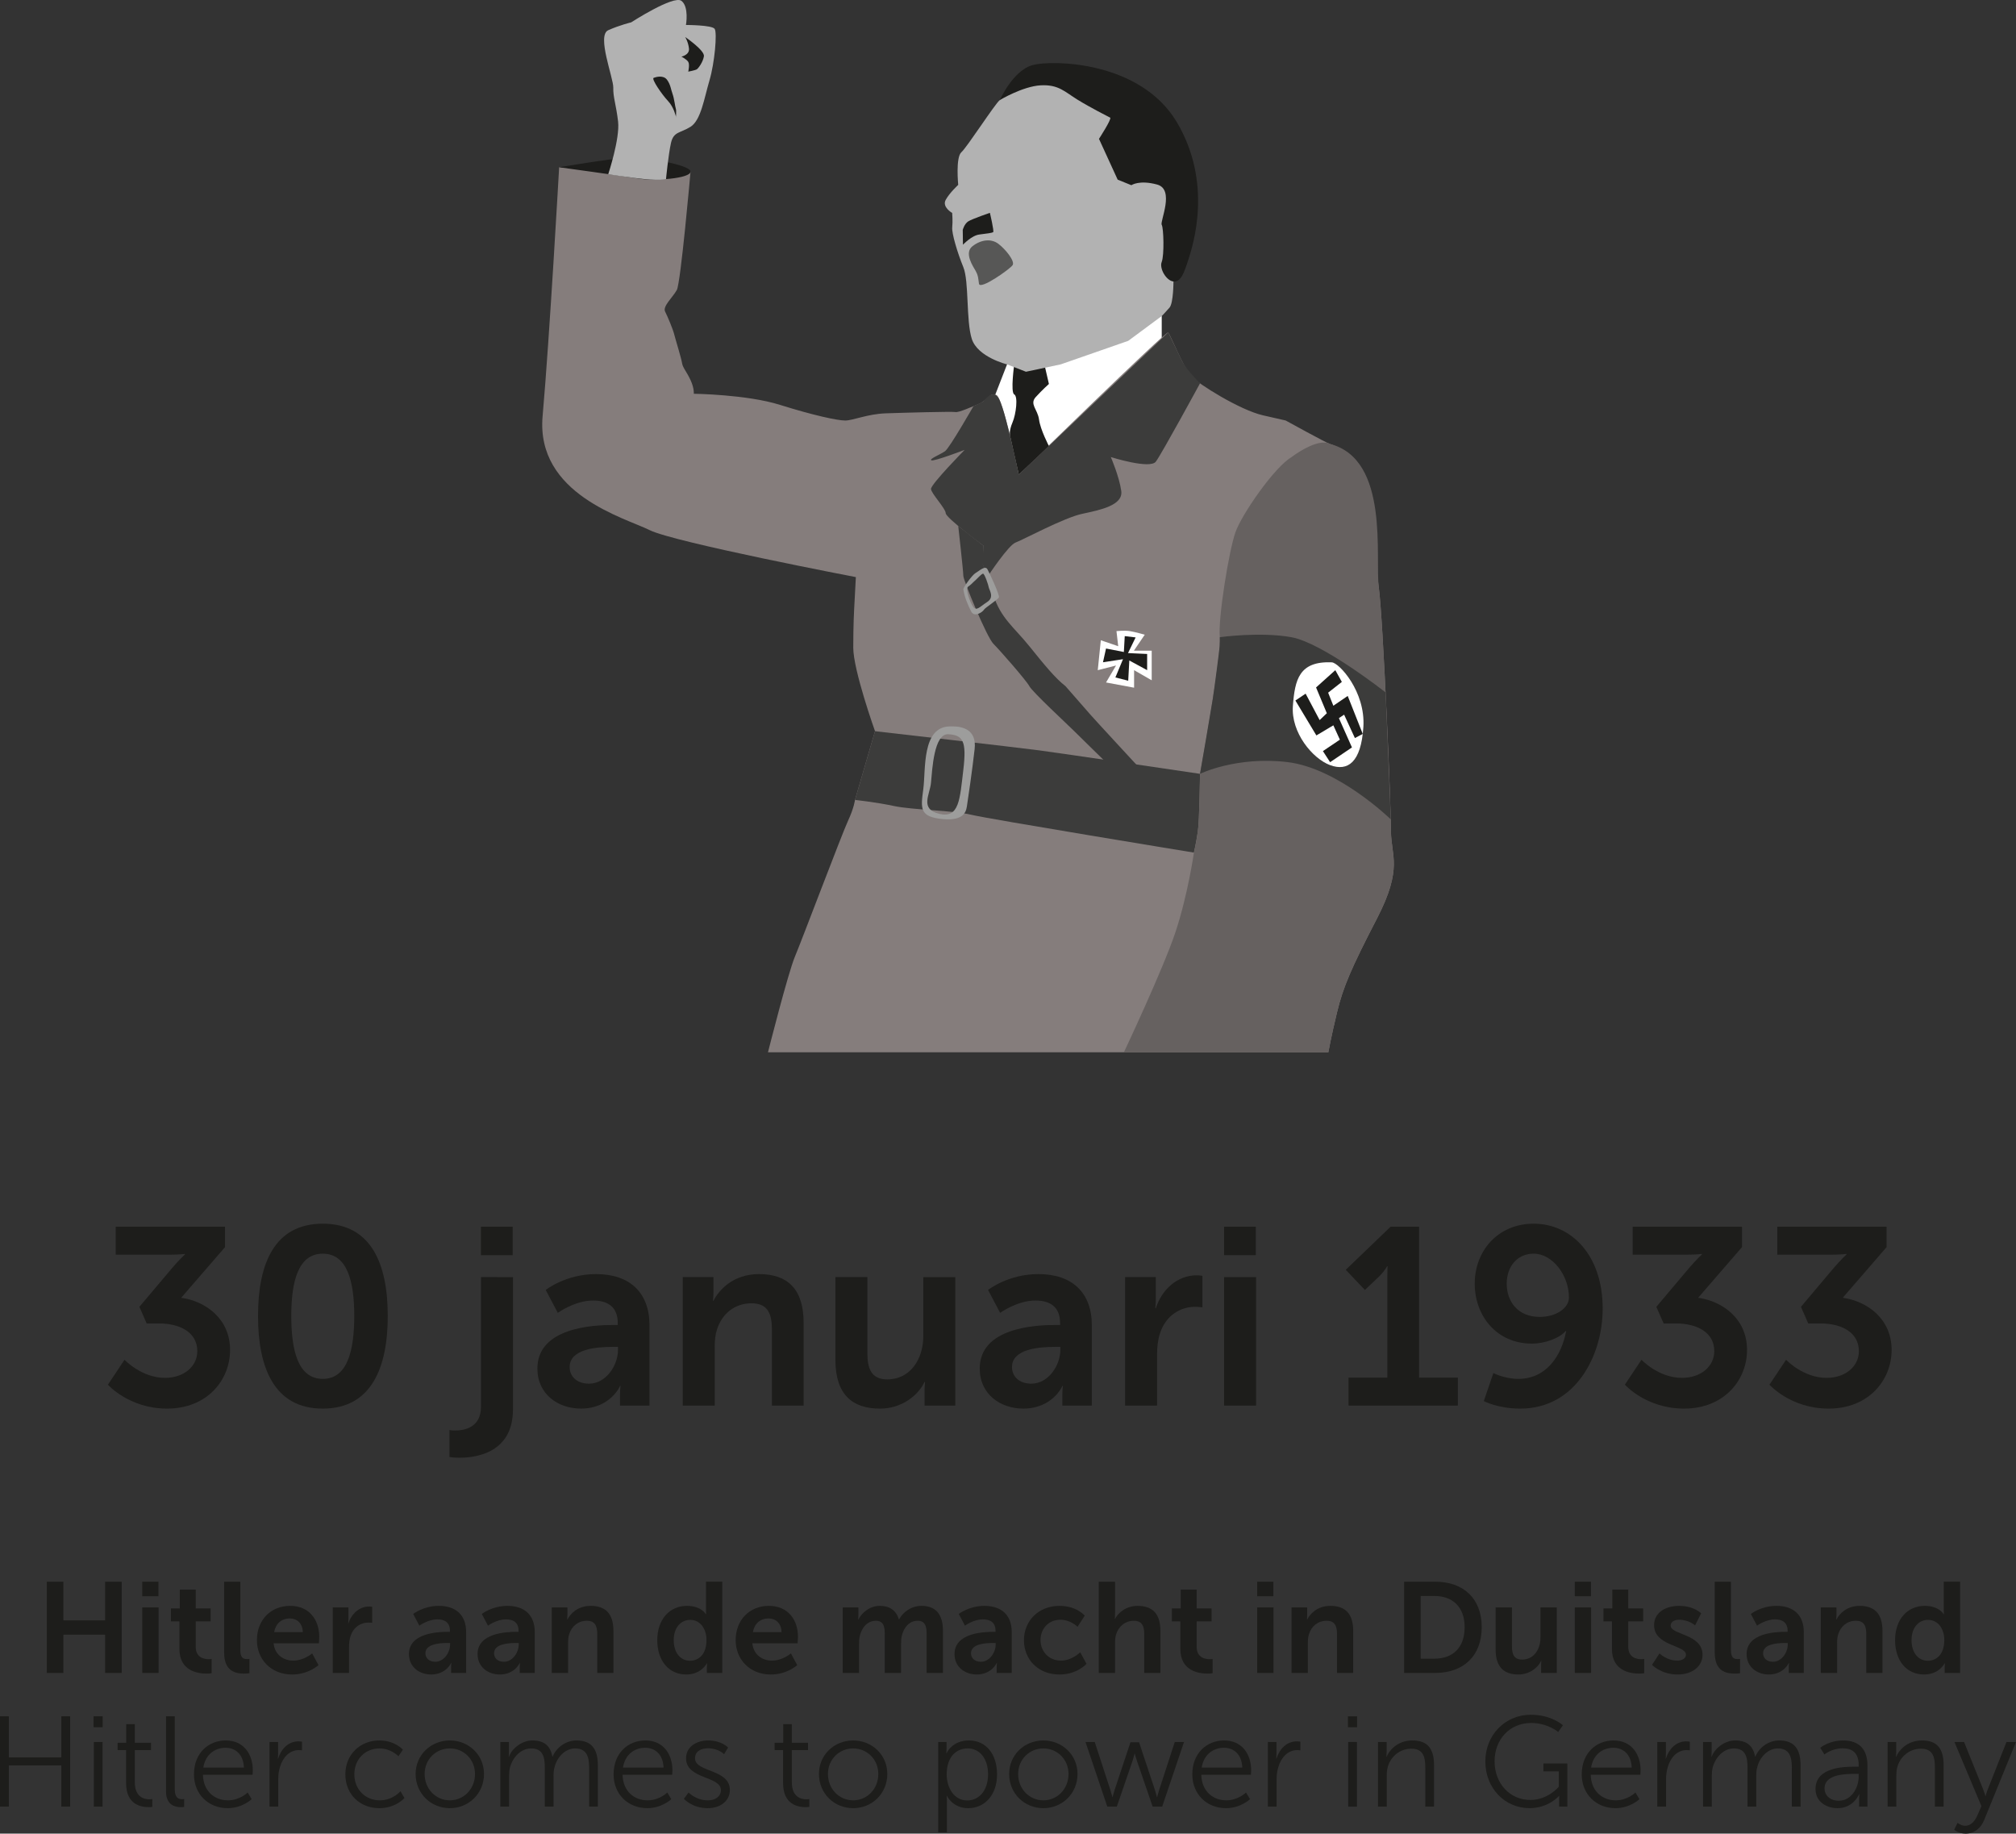 <!-- Generator: Adobe Illustrator 24.0.1, SVG Export Plug-In  -->
<svg version="1.1" xmlns="http://www.w3.org/2000/svg" xmlns:xlink="http://www.w3.org/1999/xlink" x="0px" y="0px"
	 width="175.099px" height="159.238px" viewBox="0 0 175.099 159.238" style="enable-background:new 0 0 175.099 159.238;"
	 xml:space="preserve">
<rect x="0" y="0" width="175.099" height="159.238" fill="#333333" stroke="none"/>
<style type="text/css">
	.st0{fill:#1D1D1B;}
	.st1{fill:#FFFFFF;}
	.st2{fill:#857D7C;}
	.st3{fill:#3C3C3B;}
	.st4{fill:#9D9D9C;}
	.st5{fill:#B2B2B2;}
	.st6{fill:#575756;}
	.st7{fill:#666160;}
</style>
<defs>
</defs>
<g>
	<path class="st0" d="M10.815,118.083c0,0,1.466,1.575,3.522,1.575c1.619,0,2.8-0.985,2.8-2.319c0-1.64-1.51-2.406-3.326-2.406
		H12.74l-0.634-1.444l2.844-3.37c0.613-0.722,1.116-1.181,1.116-1.181v-0.043c0,0-0.459,0.065-1.378,0.065h-4.638v-2.428h9.495
		v1.772l-3.807,4.397c2.144,0.307,4.244,1.838,4.244,4.529c0,2.648-2.013,5.098-5.469,5.098c-3.304,0-5.141-2.078-5.141-2.078
		L10.815,118.083z"/>
	<path class="st0" d="M22.411,114.277c0-4.463,1.378-8.008,5.622-8.008c4.244,0,5.645,3.544,5.645,8.008
		c0,4.463-1.4,8.051-5.645,8.051C23.79,122.328,22.411,118.739,22.411,114.277z M30.769,114.277c0-3.019-0.613-5.404-2.735-5.404
		c-2.122,0-2.735,2.385-2.735,5.404c0,3.063,0.613,5.469,2.735,5.469C30.156,119.746,30.769,117.339,30.769,114.277z"/>
	<path class="st0" d="M44.553,110.907v11.486c0,3.741-3.128,4.201-4.66,4.201c-0.525,0-0.853-0.065-0.853-0.065v-2.341
		c0,0,0.197,0.043,0.481,0.043c0.788,0,2.254-0.24,2.254-2.056v-11.267H44.553z M41.774,106.532h2.756v2.472h-2.756V106.532z"/>
	<path class="st0" d="M53.283,115.064h0.372v-0.153c0-1.466-0.919-1.969-2.144-1.969c-1.597,0-3.063,1.072-3.063,1.072l-1.05-1.991
		c0,0,1.728-1.378,4.375-1.378c2.932,0,4.638,1.619,4.638,4.441v6.979h-2.56v-0.919c0-0.437,0.043-0.788,0.043-0.788h-0.043
		c0.022,0-0.853,1.969-3.391,1.969c-1.991,0-3.785-1.247-3.785-3.479C46.675,115.305,51.467,115.064,53.283,115.064z M51.16,120.162
		c1.466,0,2.516-1.575,2.516-2.932v-0.262h-0.481c-1.422,0-3.719,0.197-3.719,1.75C49.476,119.461,50.022,120.162,51.16,120.162z"/>
	<path class="st0" d="M59.299,110.907h2.669v1.291c0,0.415-0.043,0.766-0.043,0.766h0.043c0.481-0.941,1.707-2.319,3.96-2.319
		c2.472,0,3.872,1.291,3.872,4.244v7.176h-2.756v-6.607c0-1.357-0.35-2.276-1.772-2.276c-1.488,0-2.582,0.941-2.997,2.276
		c-0.153,0.459-0.197,0.962-0.197,1.488v5.119h-2.778V110.907z"/>
	<path class="st0" d="M72.558,110.907h2.779v6.607c0,1.356,0.35,2.276,1.728,2.276c2.013,0,3.128-1.772,3.128-3.763v-5.119h2.778
		v11.158h-2.669v-1.269c0-0.437,0.044-0.787,0.044-0.787h-0.044c-0.547,1.16-1.969,2.319-3.872,2.319
		c-2.384,0-3.872-1.203-3.872-4.244V110.907z"/>
	<path class="st0" d="M91.702,115.064h0.372v-0.153c0-1.466-0.919-1.969-2.144-1.969c-1.597,0-3.063,1.072-3.063,1.072l-1.05-1.991
		c0,0,1.728-1.378,4.375-1.378c2.932,0,4.638,1.619,4.638,4.441v6.979h-2.56v-0.919c0-0.437,0.043-0.788,0.043-0.788h-0.043
		c0.022,0-0.853,1.969-3.391,1.969c-1.991,0-3.785-1.247-3.785-3.479C85.095,115.305,89.886,115.064,91.702,115.064z M89.58,120.162
		c1.466,0,2.516-1.575,2.516-2.932v-0.262h-0.481c-1.422,0-3.719,0.197-3.719,1.75C87.895,119.461,88.442,120.162,89.58,120.162z"/>
	<path class="st0" d="M97.719,110.907h2.669v1.925c0,0.416-0.044,0.787-0.044,0.787h0.044c0.503-1.597,1.838-2.866,3.544-2.866
		c0.263,0,0.503,0.044,0.503,0.044v2.735c0,0-0.285-0.043-0.656-0.043c-1.181,0-2.516,0.678-3.041,2.341
		c-0.175,0.547-0.241,1.16-0.241,1.816v4.419h-2.778V110.907z"/>
	<path class="st0" d="M106.318,106.532h2.756v2.472h-2.756V106.532z M106.318,110.907h2.778v11.158h-2.778V110.907z"/>
	<path class="st0" d="M117.126,119.637h3.369v-8.62c0-0.525,0.022-1.05,0.022-1.05h-0.044c0,0-0.175,0.372-0.678,0.875l-1.247,1.181
		l-1.662-1.75l3.894-3.741h2.472v13.105h3.369v2.428h-9.495V119.637z"/>
	<path class="st0" d="M128.875,121.671l0.831-2.428c0,0,0.984,0.503,2.166,0.503c2.45,0,3.763-2.035,4.157-4.157h-0.044
		c-0.547,0.634-1.816,1.094-2.932,1.094c-3.063,0-4.966-2.406-4.966-5.207c0-2.866,2.034-5.207,5.119-5.207
		c3.238,0,5.994,2.691,5.994,7.373c0,4.069-2.341,8.686-7.154,8.686C130.078,122.328,128.875,121.671,128.875,121.671z
		 M136.27,112.679c0-1.947-1.444-3.807-3.063-3.807c-1.444,0-2.341,1.138-2.341,2.604c0,1.575,0.984,2.888,2.866,2.888
		C135.132,114.364,136.27,113.62,136.27,112.679z"/>
	<path class="st0" d="M142.571,118.083c0,0,1.466,1.575,3.522,1.575c1.619,0,2.8-0.985,2.8-2.319c0-1.64-1.51-2.406-3.325-2.406
		h-1.072l-0.635-1.444l2.844-3.37c0.613-0.722,1.116-1.181,1.116-1.181v-0.043c0,0-0.459,0.065-1.378,0.065h-4.638v-2.428h9.495
		v1.772l-3.807,4.397c2.144,0.307,4.245,1.838,4.245,4.529c0,2.648-2.013,5.098-5.469,5.098c-3.304,0-5.141-2.078-5.141-2.078
		L142.571,118.083z"/>
	<path class="st0" d="M155.13,118.083c0,0,1.466,1.575,3.522,1.575c1.619,0,2.8-0.985,2.8-2.319c0-1.64-1.51-2.406-3.326-2.406
		h-1.072l-0.634-1.444l2.844-3.37c0.613-0.722,1.116-1.181,1.116-1.181v-0.043c0,0-0.459,0.065-1.378,0.065h-4.638v-2.428h9.495
		v1.772l-3.807,4.397c2.144,0.307,4.244,1.838,4.244,4.529c0,2.648-2.013,5.098-5.469,5.098c-3.304,0-5.141-2.078-5.141-2.078
		L155.13,118.083z"/>
</g>
<g>
	<path class="st0" d="M4.063,137.36h1.44v3.36h3.627v-3.36h1.44v7.925h-1.44v-3.326H5.503v3.326h-1.44V137.36z"/>
	<path class="st0" d="M12.357,137.36h1.406v1.262h-1.406V137.36z M12.357,139.592h1.417v5.692h-1.417V139.592z"/>
	<path class="st0" d="M15.583,140.808h-0.737v-1.127h0.77v-1.64h1.384v1.64h1.295v1.127h-1.295v2.21
		c0,0.937,0.736,1.071,1.127,1.071c0.156,0,0.257-0.022,0.257-0.022v1.239c0,0-0.167,0.034-0.435,0.034
		c-0.792,0-2.366-0.235-2.366-2.143V140.808z"/>
	<path class="st0" d="M19.468,137.36h1.406v5.938c0,0.625,0.212,0.781,0.58,0.781c0.112,0,0.212-0.011,0.212-0.011v1.239
		c0,0-0.212,0.034-0.446,0.034c-0.781,0-1.752-0.201-1.752-1.831V137.36z"/>
	<path class="st0" d="M25.205,139.458c1.641,0,2.523,1.194,2.523,2.701c0,0.167-0.034,0.547-0.034,0.547h-3.929
		c0.09,0.993,0.859,1.507,1.708,1.507c0.915,0,1.641-0.625,1.641-0.625l0.547,1.016c0,0-0.871,0.815-2.288,0.815
		c-1.886,0-3.058-1.361-3.058-2.98C22.315,140.686,23.509,139.458,25.205,139.458z M26.299,141.735
		c-0.022-0.77-0.502-1.183-1.127-1.183c-0.726,0-1.228,0.447-1.362,1.183H26.299z"/>
	<path class="st0" d="M28.9,139.592h1.362v0.982c0,0.212-0.022,0.402-0.022,0.402h0.022c0.257-0.815,0.937-1.462,1.808-1.462
		c0.134,0,0.257,0.022,0.257,0.022v1.395c0,0-0.145-0.022-0.335-0.022c-0.603,0-1.284,0.346-1.552,1.194
		c-0.089,0.279-0.123,0.592-0.123,0.927v2.254H28.9V139.592z"/>
	<path class="st0" d="M38.891,141.713h0.19v-0.078c0-0.748-0.469-1.005-1.094-1.005c-0.815,0-1.563,0.547-1.563,0.547l-0.536-1.016
		c0,0,0.882-0.703,2.232-0.703c1.496,0,2.366,0.826,2.366,2.266v3.56h-1.306v-0.469c0-0.223,0.022-0.402,0.022-0.402h-0.022
		c0.011,0-0.435,1.005-1.73,1.005c-1.016,0-1.931-0.636-1.931-1.775C35.52,141.835,37.965,141.713,38.891,141.713z M37.808,144.313
		c0.747,0,1.284-0.804,1.284-1.496v-0.134h-0.246c-0.725,0-1.897,0.1-1.897,0.893C36.949,143.956,37.228,144.313,37.808,144.313z"/>
	<path class="st0" d="M44.852,141.713h0.189v-0.078c0-0.748-0.469-1.005-1.094-1.005c-0.815,0-1.563,0.547-1.563,0.547l-0.536-1.016
		c0,0,0.881-0.703,2.232-0.703c1.495,0,2.366,0.826,2.366,2.266v3.56h-1.305v-0.469c0-0.223,0.022-0.402,0.022-0.402h-0.022
		c0.011,0-0.435,1.005-1.73,1.005c-1.016,0-1.931-0.636-1.931-1.775C41.481,141.835,43.925,141.713,44.852,141.713z M43.769,144.313
		c0.748,0,1.284-0.804,1.284-1.496v-0.134h-0.245c-0.726,0-1.897,0.1-1.897,0.893C42.91,143.956,43.189,144.313,43.769,144.313z"/>
	<path class="st0" d="M47.922,139.592h1.362v0.658c0,0.212-0.022,0.391-0.022,0.391h0.022c0.245-0.48,0.871-1.183,2.02-1.183
		c1.261,0,1.975,0.658,1.975,2.165v3.661h-1.406v-3.37c0-0.692-0.179-1.161-0.904-1.161c-0.759,0-1.317,0.48-1.529,1.161
		c-0.078,0.234-0.101,0.491-0.101,0.759v2.612h-1.417V139.592z"/>
	<path class="st0" d="M59.665,139.458c1.25,0,1.641,0.725,1.641,0.725h0.022c0,0-0.011-0.145-0.011-0.324v-2.5h1.417v7.925h-1.339
		v-0.469c0-0.212,0.022-0.368,0.022-0.368h-0.022c0,0-0.48,0.971-1.786,0.971c-1.54,0-2.522-1.216-2.522-2.98
		C57.087,140.63,58.158,139.458,59.665,139.458z M59.933,144.224c0.736,0,1.429-0.536,1.429-1.797c0-0.882-0.469-1.752-1.417-1.752
		c-0.781,0-1.429,0.636-1.429,1.764C58.515,143.521,59.095,144.224,59.933,144.224z"/>
	<path class="st0" d="M66.786,139.458c1.641,0,2.523,1.194,2.523,2.701c0,0.167-0.034,0.547-0.034,0.547h-3.929
		c0.09,0.993,0.859,1.507,1.708,1.507c0.915,0,1.641-0.625,1.641-0.625l0.547,1.016c0,0-0.871,0.815-2.288,0.815
		c-1.886,0-3.058-1.361-3.058-2.98C63.896,140.686,65.09,139.458,66.786,139.458z M67.881,141.735
		c-0.022-0.77-0.502-1.183-1.127-1.183c-0.726,0-1.228,0.447-1.362,1.183H67.881z"/>
	<path class="st0" d="M73.195,139.592h1.361v0.658c0,0.212-0.022,0.391-0.022,0.391h0.022c0.279-0.558,0.96-1.183,1.853-1.183
		c0.871,0,1.429,0.402,1.663,1.172h0.022c0.313-0.614,1.049-1.172,1.942-1.172c1.183,0,1.864,0.67,1.864,2.165v3.661h-1.417v-3.393
		c0-0.648-0.123-1.138-0.781-1.138c-0.726,0-1.205,0.58-1.373,1.295c-0.056,0.223-0.067,0.468-0.067,0.736v2.5h-1.417v-3.393
		c0-0.614-0.1-1.138-0.77-1.138c-0.737,0-1.217,0.58-1.395,1.306c-0.056,0.212-0.067,0.468-0.067,0.725v2.5h-1.417V139.592z"/>
	<path class="st0" d="M86.277,141.713h0.19v-0.078c0-0.748-0.469-1.005-1.094-1.005c-0.815,0-1.563,0.547-1.563,0.547l-0.536-1.016
		c0,0,0.882-0.703,2.232-0.703c1.496,0,2.366,0.826,2.366,2.266v3.56h-1.306v-0.469c0-0.223,0.022-0.402,0.022-0.402h-0.022
		c0.011,0-0.435,1.005-1.73,1.005c-1.016,0-1.931-0.636-1.931-1.775C82.906,141.835,85.351,141.713,86.277,141.713z M85.194,144.313
		c0.747,0,1.284-0.804,1.284-1.496v-0.134h-0.246c-0.726,0-1.897,0.1-1.897,0.893C84.335,143.956,84.614,144.313,85.194,144.313z"/>
	<path class="st0" d="M92.026,139.458c1.485,0,2.188,0.848,2.188,0.848l-0.625,0.971c0,0-0.592-0.614-1.485-0.614
		c-1.049,0-1.73,0.793-1.73,1.764c0,0.96,0.692,1.786,1.774,1.786c0.96,0,1.674-0.725,1.674-0.725l0.547,1.005
		c0,0-0.815,0.926-2.344,0.926c-1.886,0-3.091-1.328-3.091-2.98C88.934,140.82,90.139,139.458,92.026,139.458z"/>
	<path class="st0" d="M95.431,137.36h1.417v2.746c0,0.279-0.022,0.48-0.022,0.48h0.022c0.279-0.547,0.971-1.127,1.964-1.127
		c1.261,0,1.975,0.658,1.975,2.165v3.661h-1.406v-3.37c0-0.692-0.179-1.161-0.904-1.161c-0.747,0-1.328,0.491-1.54,1.183
		c-0.067,0.223-0.089,0.469-0.089,0.737v2.612h-1.417V137.36z"/>
	<path class="st0" d="M102.519,140.808h-0.737v-1.127h0.77v-1.64h1.384v1.64h1.295v1.127h-1.295v2.21
		c0,0.937,0.736,1.071,1.127,1.071c0.156,0,0.257-0.022,0.257-0.022v1.239c0,0-0.167,0.034-0.435,0.034
		c-0.792,0-2.366-0.235-2.366-2.143V140.808z"/>
	<path class="st0" d="M109.194,137.36h1.406v1.262h-1.406V137.36z M109.194,139.592h1.417v5.692h-1.417V139.592z"/>
	<path class="st0" d="M112.175,139.592h1.361v0.658c0,0.212-0.022,0.391-0.022,0.391h0.022c0.246-0.48,0.871-1.183,2.02-1.183
		c1.261,0,1.975,0.658,1.975,2.165v3.661h-1.406v-3.37c0-0.692-0.179-1.161-0.904-1.161c-0.759,0-1.317,0.48-1.529,1.161
		c-0.078,0.234-0.1,0.491-0.1,0.759v2.612h-1.417V139.592z"/>
	<path class="st0" d="M121.954,137.36h2.701c2.444,0,4.04,1.451,4.04,3.951c0,2.5-1.596,3.973-4.04,3.973h-2.701V137.36z
		 M124.576,144.045c1.607,0,2.634-0.949,2.634-2.735c0-1.764-1.049-2.712-2.634-2.712h-1.183v5.447H124.576z"/>
	<path class="st0" d="M129.902,139.592h1.417v3.37c0,0.692,0.179,1.161,0.882,1.161c1.027,0,1.596-0.904,1.596-1.919v-2.612h1.417
		v5.692h-1.361v-0.647c0-0.223,0.022-0.402,0.022-0.402h-0.022c-0.279,0.592-1.005,1.183-1.976,1.183
		c-1.216,0-1.975-0.614-1.975-2.165V139.592z"/>
	<path class="st0" d="M136.778,137.36h1.406v1.262h-1.406V137.36z M136.778,139.592h1.417v5.692h-1.417V139.592z"/>
	<path class="st0" d="M140.004,140.808h-0.737v-1.127h0.77v-1.64h1.384v1.64h1.295v1.127h-1.295v2.21
		c0,0.937,0.736,1.071,1.127,1.071c0.156,0,0.257-0.022,0.257-0.022v1.239c0,0-0.167,0.034-0.435,0.034
		c-0.792,0-2.366-0.235-2.366-2.143V140.808z"/>
	<path class="st0" d="M144.134,143.588c0,0,0.625,0.625,1.551,0.625c0.402,0,0.748-0.178,0.748-0.513
		c0-0.848-2.768-0.737-2.768-2.567c0-1.06,0.949-1.674,2.176-1.674c1.284,0,1.909,0.647,1.909,0.647l-0.525,1.049
		c0,0-0.524-0.491-1.395-0.491c-0.368,0-0.725,0.156-0.725,0.514c0,0.803,2.768,0.703,2.768,2.533c0,0.949-0.826,1.708-2.176,1.708
		c-1.417,0-2.21-0.837-2.21-0.837L144.134,143.588z"/>
	<path class="st0" d="M148.934,137.36h1.406v5.938c0,0.625,0.212,0.781,0.58,0.781c0.112,0,0.212-0.011,0.212-0.011v1.239
		c0,0-0.212,0.034-0.447,0.034c-0.781,0-1.752-0.201-1.752-1.831V137.36z"/>
	<path class="st0" d="M155.074,141.713h0.189v-0.078c0-0.748-0.469-1.005-1.094-1.005c-0.815,0-1.563,0.547-1.563,0.547
		l-0.536-1.016c0,0,0.881-0.703,2.232-0.703c1.495,0,2.366,0.826,2.366,2.266v3.56h-1.305v-0.469c0-0.223,0.022-0.402,0.022-0.402
		h-0.022c0.011,0-0.435,1.005-1.73,1.005c-1.016,0-1.931-0.636-1.931-1.775C151.703,141.835,154.147,141.713,155.074,141.713z
		 M153.991,144.313c0.748,0,1.284-0.804,1.284-1.496v-0.134h-0.245c-0.725,0-1.897,0.1-1.897,0.893
		C153.131,143.956,153.41,144.313,153.991,144.313z"/>
	<path class="st0" d="M158.144,139.592h1.362v0.658c0,0.212-0.022,0.391-0.022,0.391h0.022c0.245-0.48,0.871-1.183,2.02-1.183
		c1.261,0,1.975,0.658,1.975,2.165v3.661h-1.406v-3.37c0-0.692-0.179-1.161-0.904-1.161c-0.759,0-1.317,0.48-1.529,1.161
		c-0.078,0.234-0.101,0.491-0.101,0.759v2.612h-1.417V139.592z"/>
	<path class="st0" d="M167.174,139.458c1.25,0,1.641,0.725,1.641,0.725h0.022c0,0-0.011-0.145-0.011-0.324v-2.5h1.417v7.925h-1.339
		v-0.469c0-0.212,0.022-0.368,0.022-0.368h-0.022c0,0-0.48,0.971-1.786,0.971c-1.54,0-2.522-1.216-2.522-2.98
		C164.596,140.63,165.667,139.458,167.174,139.458z M167.442,144.224c0.736,0,1.429-0.536,1.429-1.797
		c0-0.882-0.469-1.752-1.417-1.752c-0.781,0-1.429,0.636-1.429,1.764C166.025,143.521,166.605,144.224,167.442,144.224z"/>
</g>
<g>
	<path class="st0" d="M0,149.048h0.77v3.572h4.554v-3.572h0.77v7.846h-0.77v-3.583H0.77v3.583H0V149.048z"/>
	<path class="st0" d="M8.126,149.048h0.792v0.949H8.126V149.048z M8.149,151.28h0.759v5.614H8.149V151.28z"/>
	<path class="st0" d="M10.951,151.983h-0.736v-0.636h0.747v-1.618h0.748v1.618h1.406v0.636H11.71v2.79
		c0,1.317,0.837,1.484,1.261,1.484c0.156,0,0.257-0.022,0.257-0.022v0.681c0,0-0.123,0.022-0.323,0.022
		c-0.648,0-1.953-0.212-1.953-2.087V151.983z"/>
	<path class="st0" d="M14.422,149.048h0.759v6.35c0,0.737,0.335,0.849,0.625,0.849c0.1,0,0.189-0.011,0.189-0.011v0.681
		c0,0-0.134,0.022-0.279,0.022c-0.469,0-1.295-0.145-1.295-1.373V149.048z"/>
	<path class="st0" d="M19.613,151.146c1.551,0,2.344,1.194,2.344,2.589c0,0.134-0.022,0.391-0.022,0.391h-4.308
		c0.034,1.44,1.016,2.221,2.177,2.221c1.027,0,1.708-0.681,1.708-0.681l0.346,0.58c0,0-0.815,0.781-2.076,0.781
		c-1.674,0-2.935-1.206-2.935-2.935C16.845,152.251,18.095,151.146,19.613,151.146z M21.186,153.501
		c-0.045-1.172-0.759-1.719-1.596-1.719c-0.937,0-1.752,0.592-1.931,1.719H21.186z"/>
	<path class="st0" d="M23.408,151.28h0.748v0.993c0,0.246-0.022,0.446-0.022,0.446h0.022c0.268-0.848,0.893-1.495,1.774-1.495
		c0.156,0,0.301,0.033,0.301,0.033v0.748c0,0-0.134-0.022-0.279-0.022c-0.792,0-1.384,0.625-1.63,1.451
		c-0.112,0.357-0.156,0.737-0.156,1.094v2.366h-0.759V151.28z"/>
	<path class="st0" d="M32.941,151.146c1.373,0,2.054,0.804,2.054,0.804l-0.391,0.569c0,0-0.625-0.681-1.641-0.681
		c-1.228,0-2.187,0.915-2.187,2.255c0,1.317,0.971,2.254,2.21,2.254c1.138,0,1.797-0.793,1.797-0.793l0.346,0.592
		c0,0-0.759,0.882-2.188,0.882c-1.663,0-2.946-1.194-2.946-2.935C29.994,152.363,31.289,151.146,32.941,151.146z"/>
	<path class="st0" d="M39.069,151.146c1.64,0,2.969,1.25,2.969,2.913c0,1.696-1.328,2.969-2.969,2.969
		c-1.641,0-2.969-1.272-2.969-2.969C36.101,152.396,37.428,151.146,39.069,151.146z M39.069,156.347
		c1.206,0,2.188-0.982,2.188-2.288c0-1.272-0.982-2.221-2.188-2.221s-2.188,0.949-2.188,2.221
		C36.882,155.365,37.864,156.347,39.069,156.347z"/>
	<path class="st0" d="M43.457,151.28h0.748v0.837c0,0.246-0.022,0.446-0.022,0.446h0.022c0.268-0.759,1.16-1.417,2.031-1.417
		c1.038,0,1.574,0.48,1.741,1.406h0.022c0.301-0.759,1.116-1.406,2.065-1.406c1.361,0,1.864,0.793,1.864,2.176v3.572h-0.759v-3.382
		c0-0.915-0.19-1.674-1.217-1.674c-0.859,0-1.563,0.759-1.774,1.585c-0.078,0.246-0.101,0.514-0.101,0.815v2.656h-0.759v-3.382
		c0-0.848-0.123-1.674-1.183-1.674c-0.915,0-1.607,0.793-1.842,1.652c-0.056,0.234-0.078,0.491-0.078,0.748v2.656h-0.759V151.28z"/>
	<path class="st0" d="M56.059,151.146c1.551,0,2.344,1.194,2.344,2.589c0,0.134-0.022,0.391-0.022,0.391h-4.308
		c0.034,1.44,1.016,2.221,2.177,2.221c1.027,0,1.708-0.681,1.708-0.681l0.346,0.58c0,0-0.815,0.781-2.076,0.781
		c-1.674,0-2.935-1.206-2.935-2.935C53.291,152.251,54.541,151.146,56.059,151.146z M57.633,153.501
		c-0.045-1.172-0.759-1.719-1.596-1.719c-0.937,0-1.752,0.592-1.931,1.719H57.633z"/>
	<path class="st0" d="M59.81,155.666c0,0,0.625,0.681,1.674,0.681c0.603,0,1.128-0.301,1.128-0.893c0-1.228-3.025-0.926-3.025-2.757
		c0-1.005,0.904-1.551,1.919-1.551c1.183,0,1.73,0.614,1.73,0.614l-0.346,0.58c0,0-0.48-0.514-1.407-0.514
		c-0.569,0-1.116,0.246-1.116,0.871c0,1.239,3.025,0.904,3.025,2.757c0,0.915-0.792,1.574-1.919,1.574
		c-1.362,0-2.076-0.815-2.076-0.815L59.81,155.666z"/>
	<path class="st0" d="M68.015,151.983h-0.737v-0.636h0.748v-1.618h0.748v1.618h1.406v0.636h-1.406v2.79
		c0,1.317,0.837,1.484,1.261,1.484c0.156,0,0.257-0.022,0.257-0.022v0.681c0,0-0.123,0.022-0.324,0.022
		c-0.647,0-1.953-0.212-1.953-2.087V151.983z"/>
	<path class="st0" d="M74.098,151.146c1.641,0,2.969,1.25,2.969,2.913c0,1.696-1.328,2.969-2.969,2.969
		c-1.64,0-2.969-1.272-2.969-2.969C71.129,152.396,72.457,151.146,74.098,151.146z M74.098,156.347c1.206,0,2.188-0.982,2.188-2.288
		c0-1.272-0.982-2.221-2.188-2.221c-1.205,0-2.187,0.949-2.187,2.221C71.911,155.365,72.893,156.347,74.098,156.347z"/>
	<path class="st0" d="M81.488,151.28h0.725v0.547c0,0.246-0.022,0.435-0.022,0.435h0.022c0,0,0.458-1.116,1.942-1.116
		c1.507,0,2.444,1.206,2.444,2.947c0,1.774-1.06,2.935-2.511,2.935c-1.35,0-1.842-1.071-1.842-1.071h-0.022
		c0,0,0.022,0.201,0.022,0.491v2.679h-0.759V151.28z M84.011,156.358c0.993,0,1.808-0.837,1.808-2.266
		c0-1.373-0.725-2.255-1.775-2.255c-0.937,0-1.819,0.67-1.819,2.266C82.225,155.231,82.85,156.358,84.011,156.358z"/>
	<path class="st0" d="M90.619,151.146c1.64,0,2.969,1.25,2.969,2.913c0,1.696-1.328,2.969-2.969,2.969
		c-1.641,0-2.969-1.272-2.969-2.969C87.65,152.396,88.978,151.146,90.619,151.146z M90.619,156.347c1.206,0,2.188-0.982,2.188-2.288
		c0-1.272-0.982-2.221-2.188-2.221c-1.206,0-2.188,0.949-2.188,2.221C88.431,155.365,89.413,156.347,90.619,156.347z"/>
	<path class="st0" d="M94.281,151.28h0.803l1.362,4.186c0.089,0.268,0.167,0.603,0.167,0.603h0.022c0,0,0.078-0.335,0.167-0.603
		l1.384-4.163h0.747l1.384,4.163c0.089,0.268,0.167,0.603,0.167,0.603h0.022c0,0,0.078-0.324,0.167-0.603l1.362-4.186h0.803
		l-1.897,5.614h-0.826l-1.373-3.996c-0.101-0.279-0.179-0.603-0.179-0.603h-0.022c0,0-0.078,0.324-0.167,0.603l-1.373,3.996h-0.826
		L94.281,151.28z"/>
	<path class="st0" d="M106.325,151.146c1.551,0,2.344,1.194,2.344,2.589c0,0.134-0.022,0.391-0.022,0.391h-4.308
		c0.034,1.44,1.016,2.221,2.176,2.221c1.027,0,1.708-0.681,1.708-0.681l0.346,0.58c0,0-0.815,0.781-2.076,0.781
		c-1.674,0-2.935-1.206-2.935-2.935C103.557,152.251,104.807,151.146,106.325,151.146z M107.899,153.501
		c-0.045-1.172-0.759-1.719-1.596-1.719c-0.937,0-1.752,0.592-1.931,1.719H107.899z"/>
	<path class="st0" d="M110.121,151.28h0.748v0.993c0,0.246-0.022,0.446-0.022,0.446h0.022c0.268-0.848,0.893-1.495,1.774-1.495
		c0.156,0,0.301,0.033,0.301,0.033v0.748c0,0-0.134-0.022-0.279-0.022c-0.792,0-1.384,0.625-1.63,1.451
		c-0.112,0.357-0.156,0.737-0.156,1.094v2.366h-0.759V151.28z"/>
	<path class="st0" d="M117.075,149.048h0.793v0.949h-0.793V149.048z M117.097,151.28h0.759v5.614h-0.759V151.28z"/>
	<path class="st0" d="M119.687,151.28h0.748v0.837c0,0.246-0.022,0.446-0.022,0.446h0.022c0.201-0.513,0.915-1.417,2.243-1.417
		c1.384,0,1.875,0.793,1.875,2.176v3.572h-0.759v-3.37c0-0.882-0.134-1.663-1.216-1.663c-0.96,0-1.786,0.659-2.043,1.585
		c-0.067,0.235-0.089,0.491-0.089,0.759v2.69h-0.759V151.28z"/>
	<path class="st0" d="M132.959,148.914c1.819,0,2.79,0.915,2.79,0.915l-0.413,0.58c0,0-0.915-0.781-2.344-0.781
		c-1.897,0-3.181,1.462-3.181,3.326c0,1.931,1.328,3.359,3.114,3.359c1.529,0,2.467-1.15,2.467-1.15v-1.328h-1.339v-0.692h2.076
		v3.75h-0.714v-0.592c0-0.167,0.011-0.335,0.011-0.335h-0.022c0,0-0.904,1.06-2.556,1.06c-2.143,0-3.84-1.73-3.84-4.063
		C129.008,150.699,130.705,148.914,132.959,148.914z"/>
	<path class="st0" d="M140.149,151.146c1.551,0,2.344,1.194,2.344,2.589c0,0.134-0.022,0.391-0.022,0.391h-4.308
		c0.033,1.44,1.015,2.221,2.176,2.221c1.027,0,1.708-0.681,1.708-0.681l0.346,0.58c0,0-0.815,0.781-2.076,0.781
		c-1.674,0-2.936-1.206-2.936-2.935C137.38,152.251,138.63,151.146,140.149,151.146z M141.722,153.501
		c-0.045-1.172-0.759-1.719-1.596-1.719c-0.938,0-1.752,0.592-1.931,1.719H141.722z"/>
	<path class="st0" d="M143.944,151.28h0.748v0.993c0,0.246-0.022,0.446-0.022,0.446h0.022c0.268-0.848,0.893-1.495,1.775-1.495
		c0.156,0,0.301,0.033,0.301,0.033v0.748c0,0-0.134-0.022-0.279-0.022c-0.793,0-1.384,0.625-1.63,1.451
		c-0.112,0.357-0.156,0.737-0.156,1.094v2.366h-0.759V151.28z"/>
	<path class="st0" d="M147.918,151.28h0.748v0.837c0,0.246-0.022,0.446-0.022,0.446h0.022c0.268-0.759,1.16-1.417,2.031-1.417
		c1.038,0,1.574,0.48,1.741,1.406h0.022c0.301-0.759,1.116-1.406,2.065-1.406c1.361,0,1.864,0.793,1.864,2.176v3.572h-0.759v-3.382
		c0-0.915-0.19-1.674-1.217-1.674c-0.859,0-1.563,0.759-1.774,1.585c-0.078,0.246-0.101,0.514-0.101,0.815v2.656h-0.759v-3.382
		c0-0.848-0.123-1.674-1.183-1.674c-0.915,0-1.607,0.793-1.842,1.652c-0.056,0.234-0.078,0.491-0.078,0.748v2.656h-0.759V151.28z"/>
	<path class="st0" d="M161.123,153.423h0.313v-0.145c0-1.082-0.592-1.451-1.395-1.451c-0.927,0-1.585,0.536-1.585,0.536l-0.357-0.58
		c0,0,0.737-0.636,1.998-0.636c1.351,0,2.098,0.748,2.098,2.154v3.594h-0.725v-0.614c0-0.279,0.022-0.468,0.022-0.468h-0.022
		c0,0-0.469,1.216-1.875,1.216c-0.938,0-1.909-0.547-1.909-1.663C157.685,153.467,160.152,153.423,161.123,153.423z
		 M159.717,156.381c1.071,0,1.719-1.116,1.719-2.087v-0.245h-0.324c-0.882,0-2.645,0.034-2.645,1.272
		C158.467,155.845,158.88,156.381,159.717,156.381z"/>
	<path class="st0" d="M163.948,151.28h0.748v0.837c0,0.246-0.022,0.446-0.022,0.446h0.022c0.201-0.513,0.915-1.417,2.243-1.417
		c1.384,0,1.875,0.793,1.875,2.176v3.572h-0.759v-3.37c0-0.882-0.134-1.663-1.217-1.663c-0.96,0-1.786,0.659-2.043,1.585
		c-0.067,0.235-0.089,0.491-0.089,0.759v2.69h-0.759V151.28z"/>
	<path class="st0" d="M170.02,158.3c0,0,0.313,0.257,0.67,0.257c0.491,0,0.837-0.402,1.06-0.915l0.346-0.793l-2.344-5.569h0.837
		l1.652,4.096c0.112,0.279,0.201,0.591,0.201,0.591h0.022c0,0,0.078-0.312,0.19-0.591l1.618-4.096h0.826l-2.768,6.786
		c-0.29,0.714-0.871,1.172-1.618,1.172c-0.58,0-0.982-0.335-0.982-0.335L170.02,158.3z"/>
</g>
<g>
	<path class="st1" d="M86.277,34.704l1.19-3.061h1.7c0.34,0,2.381-1.134,3.004-1.304c0.623-0.17,4.081-2.097,5.385-2.324
		c1.304-0.227,3.345-0.567,3.345-0.567v2.891L87.977,42.357L86.277,34.704z"/>
	<path class="st2" d="M48.564,14.526l9.145,0.116l2.267,0.262c0,0-0.85,9.655-1.19,10.278c-0.34,0.624-1.247,1.417-1.02,1.871
		c0.227,0.453,0.68,1.53,0.793,1.984c0.114,0.453,0.624,2.097,0.68,2.494c0.057,0.397,0.397,0.737,0.737,1.474
		c0.34,0.737,0.283,1.19,0.283,1.19s4.592,0.056,7.482,0.963c2.891,0.907,4.988,1.36,5.668,1.36c0.68,0,1.927-0.567,3.514-0.623
		c1.587-0.056,5.781-0.17,6.065-0.113c0.284,0.057,1.417-0.453,2.097-0.737c0.68-0.283,0.907-1.02,1.473-0.737
		c0.567,0.283,1.927,6.915,1.927,6.915s12.81-12.527,12.98-12.357c0.17,0.17,1.36,3.118,1.984,3.797
		c0.623,0.68,4.251,2.948,6.235,3.401l1.984,0.453c0,0,3.506,1.936,3.854,2.041c3.778,1.134,3.854,9.674,4.232,12.47
		c0.378,2.796,1.058,19.045,1.058,21.161c0,2.116,1.058,3.174-1.209,7.557c-2.267,4.383-2.947,5.971-3.476,8.162
		c-0.529,2.192-0.756,3.476-0.756,3.476H66.702c0,0,1.738-6.878,2.343-8.314c0.604-1.436,4.081-10.656,4.61-11.79
		c0.529-1.134,0.605-1.814,0.605-1.814l1.738-5.971c0,0-1.889-5.29-1.889-7.255c0-1.965,0.075-3.288,0.075-3.288l0.151-2.834
		c0,0-15.795-3.023-17.911-4.081c-2.116-1.058-9.9-3.099-9.296-9.901C47.733,29.339,48.564,14.526,48.564,14.526"/>
	<path class="st3" d="M84.552,35.27c0,0-2.073,3.629-2.469,3.912c-0.397,0.284-1.417,0.68-1.19,0.794
		c0.227,0.113,2.891-0.907,2.891-0.907s-2.956,3.004-2.923,3.401c0.033,0.397,1.279,1.7,1.279,2.097
		c0,0.397,3.288,2.834,3.288,2.834s-0.17,1.587,0,1.814c0.17,0.227,0.397,0.794,0.397,0.794s1.757-2.664,2.38-2.891
		c0.623-0.227,4.195-2.154,5.781-2.494c1.587-0.34,3.571-0.738,3.401-1.984s-0.907-2.947-0.907-2.947s3.401,1.077,3.911,0.397
		c0.51-0.68,3.836-6.799,3.836-6.799s-1.19-1.16-1.615-2.049c-0.425-0.889-1.144-2.376-1.144-2.376l-12.98,12.357
		c0,0-0.743-3.334-0.862-3.804c-0.12-0.47-0.391-1.538-0.565-2.037c-0.174-0.499-0.371-1.168-0.813-1.13
		c-0.442,0.037-0.745,0.554-0.885,0.641C85.222,34.979,84.552,35.27,84.552,35.27"/>
	<path class="st0" d="M88.091,31.644c0,0-0.34,2.437,0,2.607c0.34,0.17,0.164,1.707-0.151,2.437c-0.314,0.731-0.22,1.128-0.22,1.128
		l0.768,3.407l2.615-2.489c0,0-0.744-1.422-0.858-2.301c-0.113-0.878-0.85-1.332-0.283-1.955c0.567-0.623,1.141-1.134,1.141-1.134
		l-0.53-2.293l-1.405,0.593H88.091z"/>
	<path class="st3" d="M92.543,59.588c-0.881-0.68-1.825-1.837-3.139-3.469c-1.313-1.632-2.513-2.454-3.127-4.466
		c-0.615-2.011-0.903-2.611-0.903-2.611l0.053-1.64l-2.2-1.723c0,0,0.443,3.934,0.443,4.331s2.04,5.328,2.607,5.895
		c0.567,0.567,2.853,3.174,3.127,3.684c0.273,0.51,3.335,3.344,3.845,3.854c0.51,0.51,2.834,2.778,2.834,2.778l2.796,0.377
		c0,0-3.749-4.049-4.162-4.524"/>
	<path class="st4" d="M84.078,50.953c-0.252,0.17,0.158,1.323,0.441,1.738c0.284,0.415,0.586,0,1.228-0.416
		c0.642-0.416,0.17-1.039,0.132-1.266c-0.038-0.227-0.359-1.171-0.491-1.19s-0.586,0.529-0.869,0.756
		C84.519,50.575,84.331,50.783,84.078,50.953 M83.669,51.171c-0.018-0.116,0.737-1.219,1.077-1.417
		c0.34-0.198,0.824-0.67,1.02-0.312c0.197,0.358,1.077,2.239,0.992,2.437c-0.085,0.198-1.219,0.907-1.304,1.077
		c-0.085,0.17-0.822,0.709-1.105,0.142C84.066,52.531,83.783,51.907,83.669,51.171"/>
	<path class="st3" d="M75.998,63.499c0,0,12.243,1.398,14.246,1.663c2.003,0.265,13.982,2.04,13.982,2.04s-0.038,4.006-0.19,5.026
		c-0.151,1.02-0.34,1.814-0.34,1.814s-17.798-2.909-19.347-3.287c-1.549-0.378-5.101-0.416-6.688-0.756
		c-1.587-0.34-3.401-0.529-3.401-0.529L75.998,63.499z"/>
	<path class="st4" d="M81.591,70.679c1.729,0.408,1.776-1.285,2.078-3.816c0.302-2.532-0.037-3.023-1.297-3.099
		c-1.259-0.076-1.4,3.059-1.513,4.232C80.762,69.011,79.862,70.27,81.591,70.679 M82.725,63.083c0.869,0,2.116,0.265,1.927,1.965
		c-0.189,1.701-0.587,4.459-0.652,4.837c-0.066,0.378-0.066,1.436-2.107,1.247c-2.04-0.189-1.927-0.907-1.7-2.607
		c0.227-1.701-0.151-5.442,2.342-5.442"/>
	<path class="st1" d="M96.971,54.808c0,0,0.718-0.075,1.171,0c0.453,0.075,1.285,0.311,1.285,0.311l-0.945,1.39h1.549v2.57
		l-1.53-0.879v1.521l-2.437-0.454l0.869-1.473l-1.587,0.406l0.265-2.598l1.511,0.517L96.971,54.808z"/>
</g>
<polygon class="st0" points="97.689,55.242 98.634,55.356 97.972,56.716 99.635,56.792 99.635,58.199 98.086,57.359 97.991,59.115 
	96.876,58.832 97.537,57.247 95.799,57.513 96.064,56.319 97.613,56.621 "/>
<g>
	<path class="st5" d="M87.467,31.644c0,0-2.551-0.623-3.061-2.211c-0.51-1.587-0.228-4.988-0.737-6.235
		c-0.51-1.247-1.02-2.947-0.963-3.458c0.056-0.51-0.004-1.247-0.004-1.247s-0.903-0.51-0.563-1.134
		c0.34-0.623,1.087-1.304,1.087-1.304s-0.237-2.381,0.273-2.834c0.51-0.454,2.947-4.251,3.344-4.535
		c0.397-0.283,1.927-1.927,1.927-1.927l6.292,0.963l1.701,2.041l0.397,4.761l4.308,1.069l0.737,6.016l-0.284,2.834
		c0,0,0,1.87-0.34,2.267c-0.34,0.397-0.68,0.737-0.68,0.737l-2.91,2.154l-5.857,2.04l-3.023,0.642L87.467,31.644z"/>
	<path class="st0" d="M86.844,8.687c0,0,1.134-2.588,2.872-3.042c1.738-0.454,9.333-0.34,12.489,4.95
		c3.155,5.29,1.417,10.675,1.02,11.922c-0.397,1.247-0.68,1.984-1.304,1.927c-0.623-0.057-1.247-1.134-1.02-1.701
		c0.227-0.567,0.17-2.928,0-3.221c-0.17-0.293,1.162-3.07-0.397-3.495c-1.559-0.425-2.239,0.056-2.239,0.056l-1.19-0.482
		l-1.623-3.543c0,0,1.141-1.757,0.971-1.842c-0.17-0.085-1.729-0.879-2.834-1.559c-1.105-0.68-1.644-1.332-3.203-1.247
		C88.828,7.497,86.844,8.687,86.844,8.687"/>
	<path class="st0" d="M83.619,19.962l0.019,1.29c0,0,0.753-0.807,1.429-0.887c0.676-0.08,1.088-0.14,1.192-0.201
		c0.105-0.061-0.283-1.682-0.283-1.682s-1.521,0.524-1.869,0.736C83.76,19.43,83.619,19.962,83.619,19.962"/>
	<path class="st6" d="M84.746,23.538c-0.195-0.356-1.048-1.559-0.284-2.154c0.765-0.595,1.644-0.68,2.268-0.198
		c0.623,0.481,1.445,1.502,1.219,1.842c-0.227,0.34-2.834,2.182-2.919,1.615C84.945,24.076,84.965,23.937,84.746,23.538"/>
	<path class="st0" d="M48.564,14.526c0,0,4.459-0.756,5.895-0.831c1.436-0.076,5.517,0.604,5.517,1.209s-3.174,0.832-4.534,0.604
		C54.081,15.281,48.564,14.526,48.564,14.526"/>
	<path class="st7" d="M115.525,38.559c5.201,1.334,3.887,9.916,4.232,12.47c0.378,2.797,1.058,19.045,1.058,21.161
		c0,2.116,1.058,3.174-1.209,7.558c-2.267,4.383-2.947,5.97-3.476,8.162c-0.529,2.192-0.756,3.476-0.756,3.476h-17.76
		c0,0,3.401-7.199,4.478-10.429c1.077-3.231,1.606-6.915,1.606-6.915s0.367-1.53,0.419-2.75c0.051-1.22,0.111-4.09,0.111-4.09
		s1.889-10.278,1.719-11.865c-0.17-1.587,0.794-7.539,1.361-9.126c0.567-1.587,3.401-5.668,4.875-6.519
		C112.18,39.692,114.436,37.957,115.525,38.559"/>
	<path class="st3" d="M105.945,55.337c0,0,3.495-0.491,6.216,0c2.721,0.491,8.183,4.794,8.183,4.794l0.45,11.023
		c0,0-4.553-4.443-8.974-4.972c-4.421-0.529-7.594,1.02-7.594,1.02s0.974-5.626,1.11-6.509c0.136-0.883,0.58-4.285,0.597-4.575
		C105.951,55.829,105.945,55.337,105.945,55.337"/>
	<path class="st1" d="M115.666,57.519c0.636,0.026,2.947,2.534,2.749,5.617c-0.198,3.083-1.36,3.877-2.891,3.31
		c-1.531-0.567-3.401-2.834-3.231-5.129C112.464,59.021,112.832,57.406,115.666,57.519"/>
</g>
<polygon class="st0" points="115.978,58.199 116.545,59.219 115.355,60.154 115.808,61.288 117.055,60.438 118.361,63.736 
	117.679,64.094 116.743,62.064 116.29,62.365 117.423,64.909 115.525,66.191 114.901,65.227 116.375,64.236 115.808,62.989 
	114.334,63.867 112.511,60.835 113.399,60.24 114.618,62.535 115.241,61.94 114.306,59.701 "/>
<g>
	<path class="st5" d="M52.83,15.121c0,0,1.024-3.089,0.854-4.563c-0.17-1.474-0.439-2.097-0.418-2.947
		c0.021-0.85-1.461-4.535-0.436-4.988c1.024-0.454,1.988-0.68,1.988-0.68s3.684-2.381,4.364-1.871
		c0.68,0.51,0.397,2.097,0.397,2.097s2.267,0,2.494,0.34c0.227,0.34,0,2.948-0.453,4.478c-0.454,1.53-0.737,3.458-1.644,4.024
		c-0.907,0.567-1.474,0.397-1.701,1.417c-0.227,1.021-0.428,3.124-0.428,3.124s-0.532,0.192-2.768-0.102
		C52.857,15.158,52.83,15.121,52.83,15.121"/>
	<path class="st0" d="M58.701,10.104c0,0-0.17-0.794-0.68-1.332c-0.51-0.538-1.473-1.927-1.247-2.012
		c0.227-0.085,0.85-0.255,1.162,0.17c0.312,0.425,0.34,0.863,0.481,1.239c0.142,0.376,0.227,1.141,0.284,1.283
		c0.057,0.142,0,0.793,0,0.793"/>
	<path class="st0" d="M59.778,6.222c0,0,0.142-0.623,0-0.85c-0.142-0.227-0.595-0.454-0.595-0.454s0.721-0.142,0.658-0.709
		c-0.063-0.567-0.327-0.992-0.327-0.992s1.709,1.162,1.624,1.672c-0.085,0.51-0.481,1.048-0.623,1.134
		C60.373,6.108,59.778,6.222,59.778,6.222"/>
</g>
</svg>